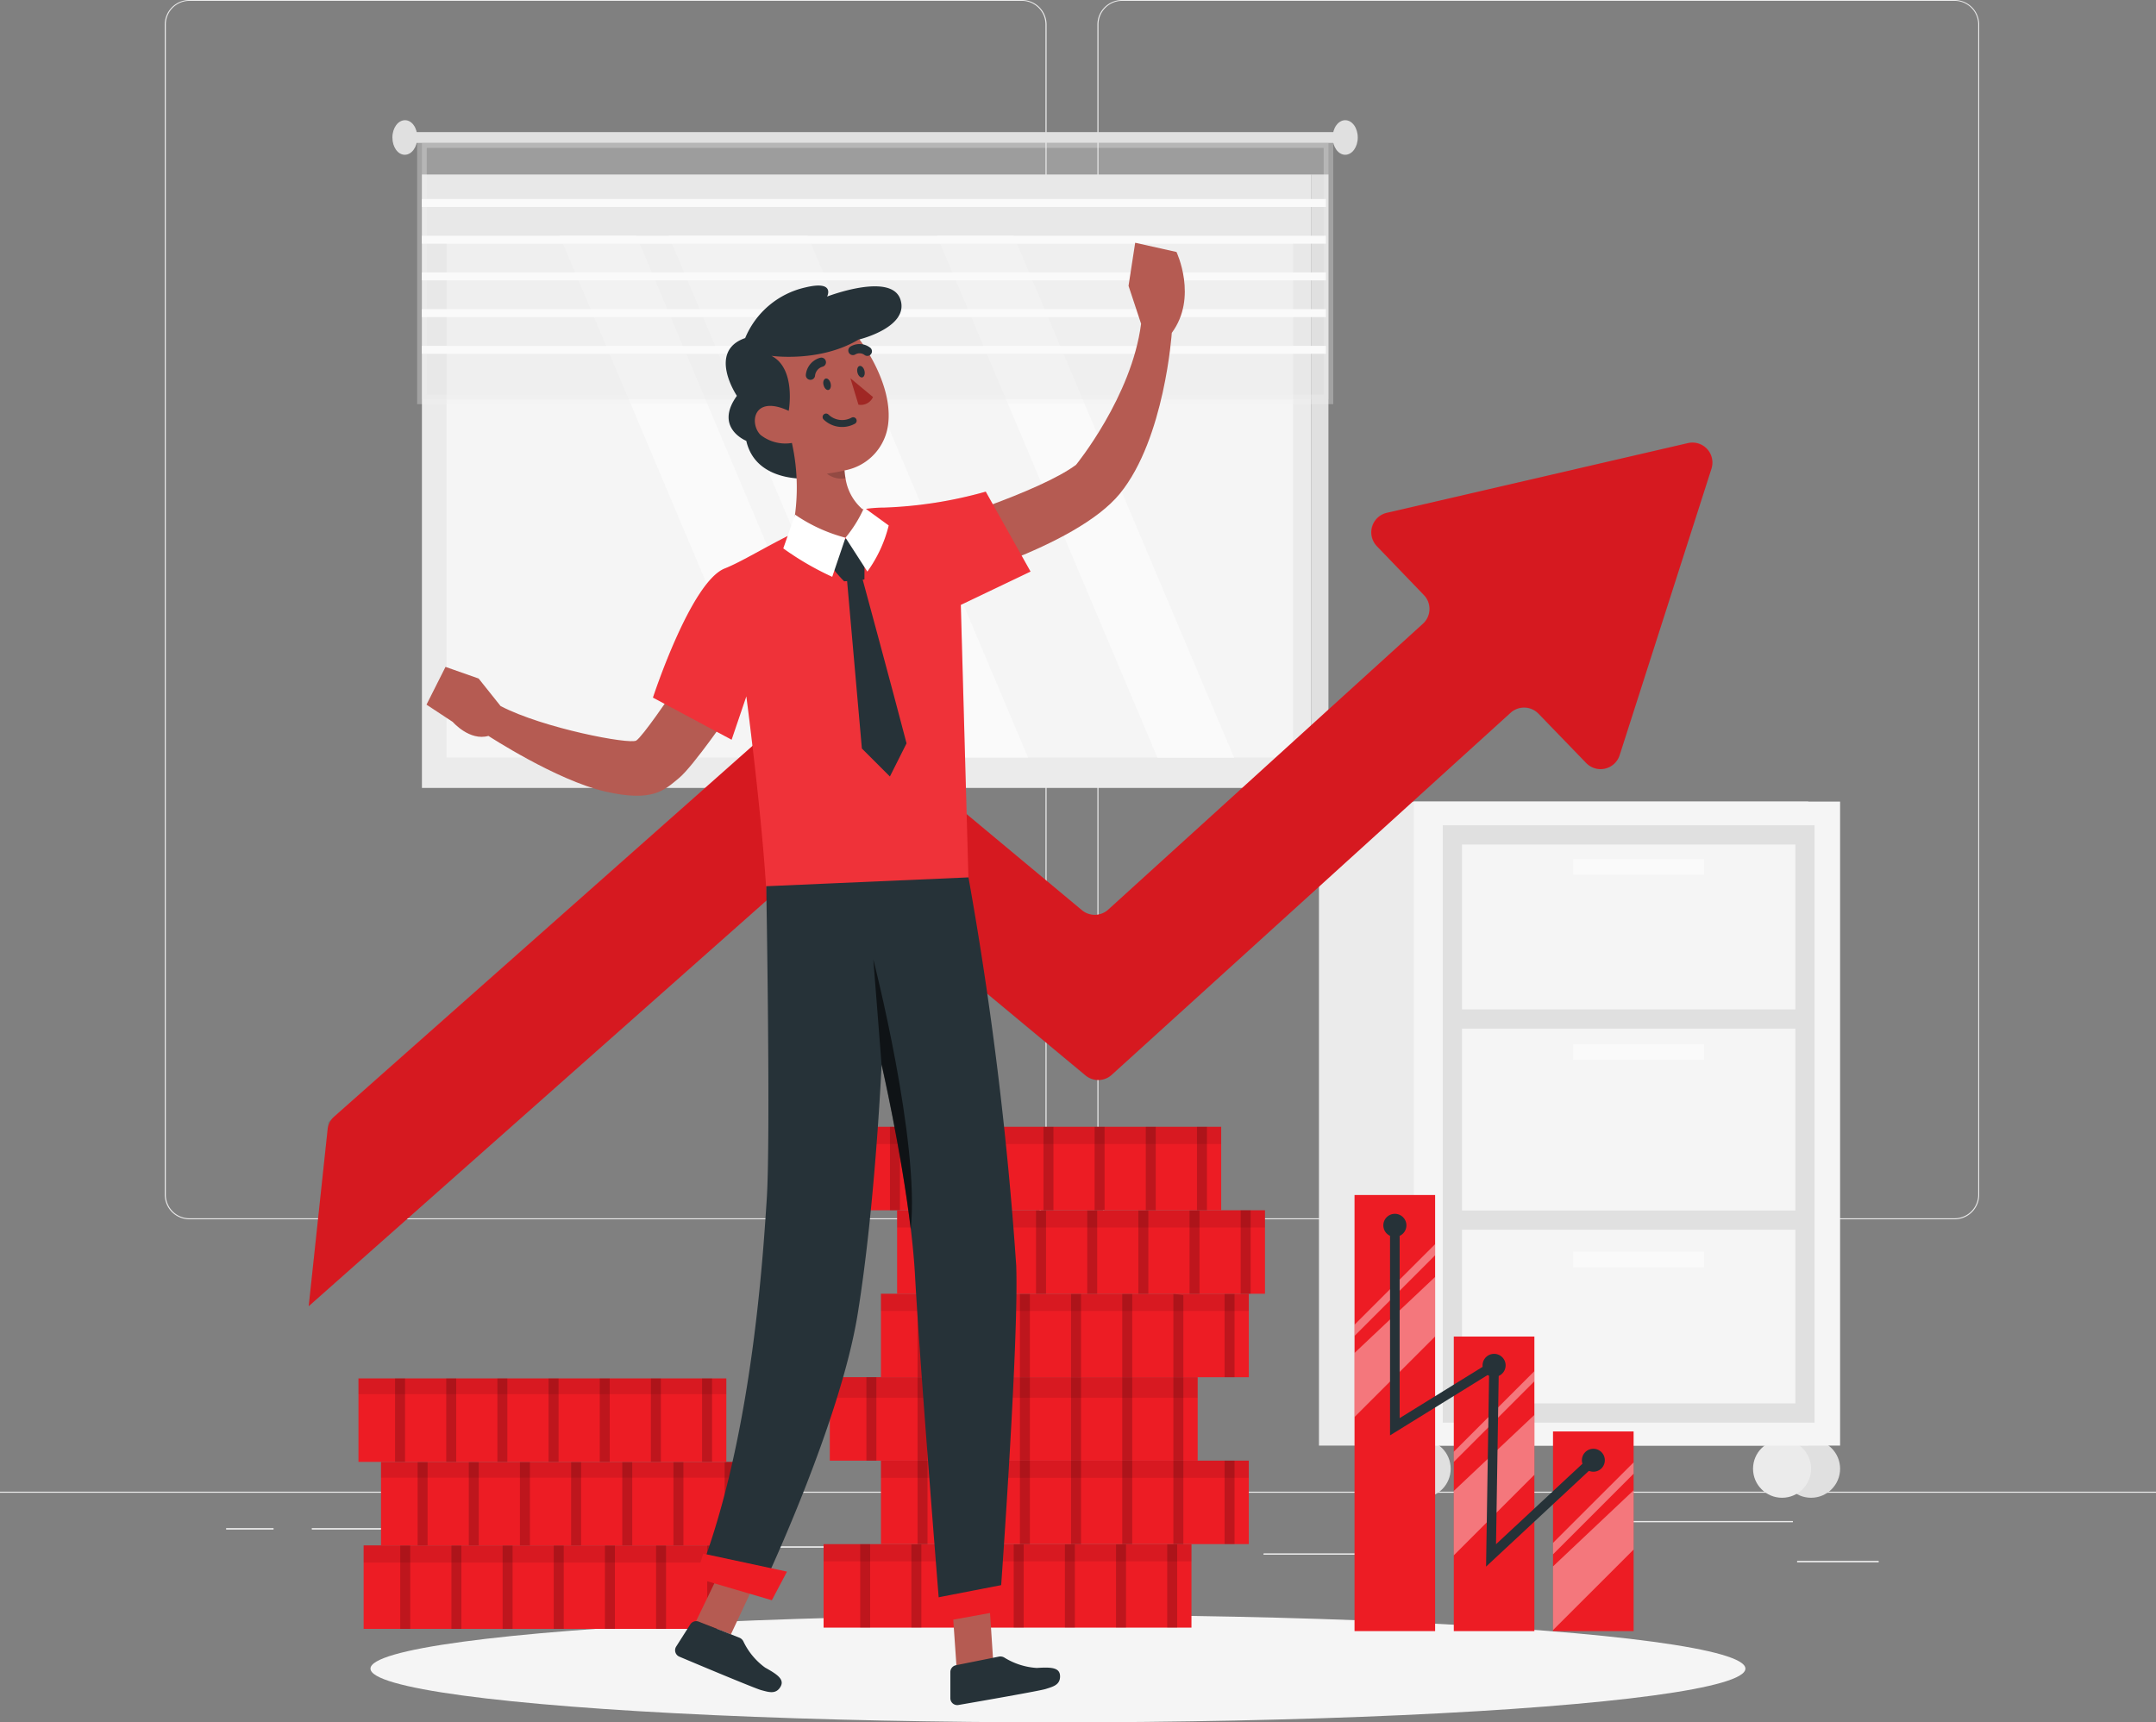 <?xml version="1.0" encoding="UTF-8"?> <svg xmlns="http://www.w3.org/2000/svg" width="224.421" height="179.303" viewBox="0 0 224.421 179.303"><rect x="0" y="0" width="224.421" height="179.303" fill="#808080" stroke="none"/><g id="Revenue-rafiki" transform="translate(0 -52.89)"><g id="freepik--background-complete--inject-63" transform="translate(0 52.89)"><g id="freepik--background-complete--inject-123--inject-63"><rect id="Rectangle_2524" data-name="Rectangle 2524" width="224.421" height="0.112" transform="translate(0 155.29)" fill="#ebebeb"></rect><rect id="Rectangle_2525" data-name="Rectangle 2525" width="8.479" height="0.112" transform="translate(187.068 162.512)" fill="#ebebeb"></rect><rect id="Rectangle_2526" data-name="Rectangle 2526" width="13.227" height="0.112" transform="translate(131.533 161.731)" fill="#ebebeb"></rect><rect id="Rectangle_2527" data-name="Rectangle 2527" width="21.145" height="0.112" transform="translate(165.474 158.347)" fill="#ebebeb"></rect><rect id="Rectangle_2528" data-name="Rectangle 2528" width="4.924" height="0.112" transform="translate(23.546 159.101)" fill="#ebebeb"></rect><rect id="Rectangle_2529" data-name="Rectangle 2529" width="17.307" height="0.112" transform="translate(32.465 159.101)" fill="#ebebeb"></rect><rect id="Rectangle_2530" data-name="Rectangle 2530" width="24.305" height="0.112" transform="translate(76.752 160.995)" fill="#ebebeb"></rect><path id="Path_14474" data-name="Path 14474" d="M127.435,179.822H40.768a2.563,2.563,0,0,1-2.558-2.563V55.43a2.563,2.563,0,0,1,2.558-2.54h86.667A2.563,2.563,0,0,1,130,55.453h0V177.268A2.563,2.563,0,0,1,127.435,179.822ZM40.768,52.98a2.451,2.451,0,0,0-2.446,2.451V177.268a2.446,2.446,0,0,0,2.446,2.451h86.667a2.455,2.455,0,0,0,2.451-2.451V55.43a2.46,2.46,0,0,0-2.451-2.451Z" transform="translate(-21.06 -52.89)" fill="#ebebeb"></path><path id="Path_14475" data-name="Path 14475" d="M343.734,179.822H257.063a2.563,2.563,0,0,1-2.563-2.554V55.43a2.567,2.567,0,0,1,2.563-2.54h86.671a2.567,2.567,0,0,1,2.554,2.54V177.268a2.558,2.558,0,0,1-2.554,2.554ZM257.063,52.98a2.46,2.46,0,0,0-2.451,2.451V177.268a2.455,2.455,0,0,0,2.451,2.451h86.671a2.455,2.455,0,0,0,2.451-2.451V55.43a2.46,2.46,0,0,0-2.451-2.451Z" transform="translate(-140.27 -52.89)" fill="#ebebeb"></path><rect id="Rectangle_2531" data-name="Rectangle 2531" width="8.479" height="0.112" transform="translate(187.068 162.512)" fill="#ebebeb"></rect><rect id="Rectangle_2532" data-name="Rectangle 2532" width="13.227" height="0.112" transform="translate(131.533 161.731)" fill="#ebebeb"></rect><rect id="Rectangle_2533" data-name="Rectangle 2533" width="21.145" height="0.112" transform="translate(165.474 158.347)" fill="#ebebeb"></rect><rect id="Rectangle_2534" data-name="Rectangle 2534" width="4.924" height="0.112" transform="translate(23.546 159.101)" fill="#ebebeb"></rect><rect id="Rectangle_2535" data-name="Rectangle 2535" width="17.307" height="0.112" transform="translate(32.465 159.101)" fill="#ebebeb"></rect><rect id="Rectangle_2536" data-name="Rectangle 2536" width="24.305" height="0.112" transform="translate(76.752 160.995)" fill="#ebebeb"></rect></g><circle id="Ellipse_124" data-name="Ellipse 124" cx="3.021" cy="3.021" r="3.021" transform="translate(185.497 149.881)" fill="#e0e0e0"></circle><circle id="Ellipse_125" data-name="Ellipse 125" cx="3.021" cy="3.021" r="3.021" transform="translate(182.476 149.881)" fill="#ebebeb"></circle><circle id="Ellipse_126" data-name="Ellipse 126" cx="3.021" cy="3.021" r="3.021" transform="translate(144.962 149.881)" fill="#e0e0e0"></circle><rect id="Rectangle_2537" data-name="Rectangle 2537" width="50.934" height="67.043" transform="translate(137.292 83.449)" fill="#ebebeb"></rect><rect id="Rectangle_2538" data-name="Rectangle 2538" width="44.372" height="67.043" transform="translate(147.166 83.449)" fill="#f5f5f5"></rect><rect id="Rectangle_2539" data-name="Rectangle 2539" width="36.702" height="60.181" transform="translate(151.179 86.918)" fill="none" stroke="#e0e0e0" stroke-width="2"></rect><line id="Line_50" data-name="Line 50" x2="37.047" transform="translate(151.179 106.084)" fill="none" stroke="#e0e0e0" stroke-width="2"></line><line id="Line_51" data-name="Line 51" x2="37.047" transform="translate(151.179 127.018)" fill="none" stroke="#e0e0e0" stroke-width="2"></line><rect id="Rectangle_2540" data-name="Rectangle 2540" width="13.631" height="1.625" transform="translate(163.755 89.436)" fill="#fafafa"></rect><rect id="Rectangle_2541" data-name="Rectangle 2541" width="13.631" height="1.625" transform="translate(163.755 108.709)" fill="#fafafa"></rect><rect id="Rectangle_2542" data-name="Rectangle 2542" width="13.631" height="1.625" transform="translate(163.755 130.312)" fill="#fafafa"></rect><circle id="Ellipse_127" data-name="Ellipse 127" cx="3.021" cy="3.021" r="3.021" transform="translate(141.941 149.881)" fill="#ebebeb"></circle><rect id="Rectangle_2543" data-name="Rectangle 2543" width="92.56" height="63.861" transform="translate(43.919 18.165)" fill="#ebebeb"></rect><rect id="Rectangle_2544" data-name="Rectangle 2544" width="1.8" height="63.861" transform="translate(136.479 18.165)" fill="#e0e0e0"></rect><rect id="Rectangle_2545" data-name="Rectangle 2545" width="88.116" height="54.26" transform="translate(46.482 24.601)" fill="#f5f5f5"></rect><path id="Path_14476" data-name="Path 14476" d="M160.7,161.856h-7.976L129.77,107.51h7.976Z" transform="translate(-71.524 -82.994)" fill="#fafafa"></path><path id="Path_14477" data-name="Path 14477" d="M192.471,161.856H178.018L155.06,107.51h14.462Z" transform="translate(-85.463 -82.994)" fill="#fafafa"></path><path id="Path_14478" data-name="Path 14478" d="M248.22,161.9h-7.98L217.29,107.56h7.971Z" transform="translate(-119.761 -83.022)" fill="#fafafa"></path><rect id="Rectangle_2546" data-name="Rectangle 2546" width="94.364" height="26.675" transform="translate(43.919 14.897)" fill="#e0e0e0" stroke="#f0f0f0" stroke-width="1" opacity="0.3"></rect><rect id="Rectangle_2547" data-name="Rectangle 2547" width="94.095" height="0.826" transform="translate(43.919 36.006)" fill="#fafafa"></rect><rect id="Rectangle_2548" data-name="Rectangle 2548" width="94.095" height="0.826" transform="translate(43.919 32.186)" fill="#fafafa"></rect><rect id="Rectangle_2549" data-name="Rectangle 2549" width="94.095" height="0.826" transform="translate(43.919 28.362)" fill="#fafafa"></rect><rect id="Rectangle_2550" data-name="Rectangle 2550" width="94.095" height="0.826" transform="translate(43.919 24.543)" fill="#fafafa"></rect><rect id="Rectangle_2551" data-name="Rectangle 2551" width="94.095" height="0.826" transform="translate(43.919 20.719)" fill="#fafafa"></rect><rect id="Rectangle_2552" data-name="Rectangle 2552" width="97.223" height="1.122" transform="translate(42.801 13.752)" fill="#e0e0e0"></rect><path id="Path_14479" data-name="Path 14479" d="M93.594,82.575c0,1-.588,1.8-1.306,1.8S91,83.572,91,82.575s.588-1.8,1.311-1.8S93.594,81.57,93.594,82.575Z" transform="translate(-50.155 -68.262)" fill="#e0e0e0"></path><path id="Path_14480" data-name="Path 14480" d="M311.667,82.575c0,1-.588,1.8-1.306,1.8s-1.311-.812-1.311-1.8.588-1.8,1.311-1.8S311.667,81.57,311.667,82.575Z" transform="translate(-170.336 -68.262)" fill="#e0e0e0"></path></g><g id="freepik--Shadow--inject-63" transform="translate(38.564 221.008)"><ellipse id="Ellipse_128" data-name="Ellipse 128" cx="71.559" cy="5.593" rx="71.559" ry="5.593" fill="#f5f5f5"></ellipse></g><g id="freepik--Money--inject-63" transform="translate(32.133 98.967)"><path id="Path_14481" data-name="Path 14481" d="M217.607,158.26,208.042,188.1a2.074,2.074,0,0,1-3.47.808l-4.973-5.148a2.083,2.083,0,0,0-2.891-.094l-41.531,37.7a2.078,2.078,0,0,1-2.724.058L126.084,199.5a2.078,2.078,0,0,0-2.693.045l-51.8,45.907,1.966-18.4a2.065,2.065,0,0,1,.687-1.347l48.883-43.322a2.083,2.083,0,0,1,2.693-.04l26.262,21.885a2.078,2.078,0,0,0,2.725-.058L187.571,174.4a2.074,2.074,0,0,0,.094-2.98l-4.892-5.09a2.078,2.078,0,0,1,1.023-3.47l31.365-7.262a2.074,2.074,0,0,1,2.446,2.657Z" transform="translate(-71.59 -155.548)" fill="#ed1c24"></path><path id="Path_14482" data-name="Path 14482" d="M217.594,158.324l-9.533,29.758a2.11,2.11,0,0,1-3.523.817l-4.937-5.09a2.114,2.114,0,0,0-2.935-.1l-41.486,37.671a2.1,2.1,0,0,1-1.5.548,2.069,2.069,0,0,1-1.266-.485l-26.311-21.9a2.128,2.128,0,0,0-2.747.04L71.59,245.467l2.051-19.179,49.467-43.838a2.119,2.119,0,0,1,2.747-.04l11.181,9.3,15.023,12.527a2.118,2.118,0,0,0,2.765-.058l32.752-29.745a2.1,2.1,0,0,0,.1-3.025l-4.852-5.023a2.11,2.11,0,0,1,1.041-3.519l31.257-7.244a2.11,2.11,0,0,1,2.473,2.7Z" transform="translate(-71.59 -155.563)" opacity="0.1"></path><rect id="Rectangle_2553" data-name="Rectangle 2553" width="38.291" height="8.69" transform="translate(53.596 114.675)" fill="#ed1c24"></rect><rect id="Rectangle_2554" data-name="Rectangle 2554" width="1.037" height="8.69" transform="translate(57.407 114.675)" opacity="0.2"></rect><rect id="Rectangle_2555" data-name="Rectangle 2555" width="1.037" height="8.69" transform="translate(62.735 114.675)" opacity="0.2"></rect><path id="Path_14483" data-name="Path 14483" d="M224.257,419.73H223.22v-8.69l1.037.153Z" transform="translate(-155.162 -296.365)" opacity="0.2"></path><rect id="Rectangle_2556" data-name="Rectangle 2556" width="1.037" height="8.69" transform="translate(73.386 114.675)" opacity="0.2"></rect><rect id="Rectangle_2557" data-name="Rectangle 2557" width="1.037" height="8.69" transform="translate(78.713 114.675)" opacity="0.2"></rect><rect id="Rectangle_2558" data-name="Rectangle 2558" width="1.037" height="8.69" transform="translate(84.037 114.675)" opacity="0.2"></rect><rect id="Rectangle_2559" data-name="Rectangle 2559" width="1.037" height="8.69" transform="translate(89.364 114.675)" opacity="0.2"></rect><rect id="Rectangle_2560" data-name="Rectangle 2560" width="38.291" height="1.791" transform="translate(53.596 114.675)" opacity="0.09"></rect><rect id="Rectangle_2561" data-name="Rectangle 2561" width="38.291" height="8.69" transform="translate(59.566 105.981)" fill="#ed1c24"></rect><rect id="Rectangle_2562" data-name="Rectangle 2562" width="1.037" height="8.69" transform="translate(63.376 105.981)" opacity="0.2"></rect><rect id="Rectangle_2563" data-name="Rectangle 2563" width="1.037" height="8.69" transform="translate(68.704 105.981)" opacity="0.2"></rect><rect id="Rectangle_2564" data-name="Rectangle 2564" width="1.037" height="8.69" transform="translate(74.032 105.981)" opacity="0.2"></rect><rect id="Rectangle_2565" data-name="Rectangle 2565" width="1.037" height="8.69" transform="translate(79.355 105.981)" opacity="0.2"></rect><rect id="Rectangle_2566" data-name="Rectangle 2566" width="1.037" height="8.69" transform="translate(84.683 105.981)" opacity="0.2"></rect><rect id="Rectangle_2567" data-name="Rectangle 2567" width="1.037" height="8.69" transform="translate(90.006 105.981)" opacity="0.2"></rect><rect id="Rectangle_2568" data-name="Rectangle 2568" width="1.037" height="8.69" transform="translate(95.334 105.981)" opacity="0.2"></rect><rect id="Rectangle_2569" data-name="Rectangle 2569" width="38.291" height="1.791" transform="translate(59.566 105.981)" opacity="0.09"></rect><rect id="Rectangle_2570" data-name="Rectangle 2570" width="38.291" height="8.69" transform="translate(54.242 97.292)" fill="#ed1c24"></rect><rect id="Rectangle_2571" data-name="Rectangle 2571" width="1.037" height="8.69" transform="translate(58.053 97.292)" opacity="0.2"></rect><path id="Path_14484" data-name="Path 14484" d="M213.827,381H212.79v-8.685l1.037-.009Z" transform="translate(-149.414 -275.018)" opacity="0.2"></path><rect id="Rectangle_2572" data-name="Rectangle 2572" width="1.037" height="8.69" transform="translate(68.704 97.292)" opacity="0.2"></rect><rect id="Rectangle_2573" data-name="Rectangle 2573" width="1.037" height="8.69" transform="translate(74.032 97.292)" opacity="0.2"></rect><path id="Path_14485" data-name="Path 14485" d="M249.427,381H248.39V372.31l1.037.009Z" transform="translate(-169.035 -275.018)" opacity="0.2"></path><rect id="Rectangle_2574" data-name="Rectangle 2574" width="1.037" height="8.69" transform="translate(84.683 97.292)" opacity="0.2"></rect><rect id="Rectangle_2575" data-name="Rectangle 2575" width="1.037" height="8.69" transform="translate(90.006 97.292)" opacity="0.2"></rect><rect id="Rectangle_2576" data-name="Rectangle 2576" width="38.291" height="2.141" transform="translate(54.242 97.292)" opacity="0.09"></rect><rect id="Rectangle_2577" data-name="Rectangle 2577" width="38.291" height="8.69" transform="translate(59.566 88.607)" fill="#ed1c24"></rect><rect id="Rectangle_2578" data-name="Rectangle 2578" width="1.037" height="8.69" transform="translate(63.376 88.607)" opacity="0.2"></rect><rect id="Rectangle_2579" data-name="Rectangle 2579" width="1.037" height="8.69" transform="translate(68.704 88.607)" opacity="0.2"></rect><rect id="Rectangle_2580" data-name="Rectangle 2580" width="1.037" height="8.69" transform="translate(74.032 88.607)" opacity="0.2"></rect><rect id="Rectangle_2581" data-name="Rectangle 2581" width="1.037" height="8.69" transform="translate(79.355 88.607)" opacity="0.2"></rect><rect id="Rectangle_2582" data-name="Rectangle 2582" width="1.037" height="8.69" transform="translate(84.683 88.607)" opacity="0.2"></rect><path id="Path_14486" data-name="Path 14486" d="M273.157,361.645l-1.037.009V352.96l1.037.157Z" transform="translate(-182.114 -264.353)" opacity="0.2"></path><rect id="Rectangle_2583" data-name="Rectangle 2583" width="1.037" height="8.69" transform="translate(95.334 88.607)" opacity="0.2"></rect><rect id="Rectangle_2584" data-name="Rectangle 2584" width="38.291" height="1.791" transform="translate(59.566 88.607)" opacity="0.09"></rect><rect id="Rectangle_2585" data-name="Rectangle 2585" width="38.291" height="8.69" transform="translate(61.249 79.917)" fill="#ed1c24"></rect><rect id="Rectangle_2586" data-name="Rectangle 2586" width="1.037" height="8.69" transform="translate(65.06 79.917)" opacity="0.2"></rect><rect id="Rectangle_2587" data-name="Rectangle 2587" width="1.037" height="8.69" transform="translate(70.383 79.917)" opacity="0.2"></rect><rect id="Rectangle_2588" data-name="Rectangle 2588" width="1.037" height="8.69" transform="translate(75.711 79.917)" opacity="0.2"></rect><rect id="Rectangle_2589" data-name="Rectangle 2589" width="1.037" height="8.69" transform="translate(81.038 79.917)" opacity="0.2"></rect><rect id="Rectangle_2590" data-name="Rectangle 2590" width="1.037" height="8.69" transform="translate(86.362 79.917)" opacity="0.2"></rect><rect id="Rectangle_2591" data-name="Rectangle 2591" width="1.037" height="8.69" transform="translate(91.689 79.917)" opacity="0.2"></rect><rect id="Rectangle_2592" data-name="Rectangle 2592" width="1.037" height="8.69" transform="translate(97.013 79.917)" opacity="0.2"></rect><rect id="Rectangle_2593" data-name="Rectangle 2593" width="38.291" height="1.791" transform="translate(61.249 79.917)" opacity="0.09"></rect><rect id="Rectangle_2594" data-name="Rectangle 2594" width="38.291" height="8.69" transform="translate(56.693 71.227)" fill="#ed1c24"></rect><rect id="Rectangle_2595" data-name="Rectangle 2595" width="1.037" height="8.69" transform="translate(60.504 71.227)" opacity="0.2"></rect><rect id="Rectangle_2596" data-name="Rectangle 2596" width="1.037" height="8.69" transform="translate(65.832 71.227)" opacity="0.2"></rect><rect id="Rectangle_2597" data-name="Rectangle 2597" width="1.037" height="8.69" transform="translate(71.155 71.227)" opacity="0.2"></rect><rect id="Rectangle_2598" data-name="Rectangle 2598" width="1.037" height="8.69" transform="translate(76.483 71.227)" opacity="0.2"></rect><rect id="Rectangle_2599" data-name="Rectangle 2599" width="1.037" height="8.69" transform="translate(81.806 71.227)" opacity="0.2"></rect><rect id="Rectangle_2600" data-name="Rectangle 2600" width="1.037" height="8.69" transform="translate(87.134 71.227)" opacity="0.2"></rect><rect id="Rectangle_2601" data-name="Rectangle 2601" width="1.037" height="8.69" transform="translate(92.461 71.227)" opacity="0.2"></rect><rect id="Rectangle_2602" data-name="Rectangle 2602" width="38.291" height="1.791" transform="translate(56.693 71.227)" opacity="0.09"></rect><rect id="Rectangle_2603" data-name="Rectangle 2603" width="38.291" height="8.69" transform="translate(5.718 114.805)" fill="#ed1c24"></rect><rect id="Rectangle_2604" data-name="Rectangle 2604" width="1.037" height="8.69" transform="translate(9.529 114.805)" opacity="0.2"></rect><rect id="Rectangle_2605" data-name="Rectangle 2605" width="1.037" height="8.69" transform="translate(14.857 114.805)" opacity="0.2"></rect><rect id="Rectangle_2606" data-name="Rectangle 2606" width="1.037" height="8.69" transform="translate(20.184 114.805)" opacity="0.2"></rect><rect id="Rectangle_2607" data-name="Rectangle 2607" width="1.037" height="8.69" transform="translate(25.508 114.805)" opacity="0.2"></rect><rect id="Rectangle_2608" data-name="Rectangle 2608" width="1.037" height="8.69" transform="translate(30.835 114.805)" opacity="0.2"></rect><rect id="Rectangle_2609" data-name="Rectangle 2609" width="1.037" height="8.69" transform="translate(36.159 114.805)" opacity="0.2"></rect><rect id="Rectangle_2610" data-name="Rectangle 2610" width="1.037" height="8.69" transform="translate(41.486 114.805)" opacity="0.2"></rect><rect id="Rectangle_2611" data-name="Rectangle 2611" width="38.291" height="1.791" transform="translate(5.718 114.805)" opacity="0.09"></rect><rect id="Rectangle_2612" data-name="Rectangle 2612" width="38.291" height="8.69" transform="translate(7.527 106.116)" fill="#ed1c24"></rect><rect id="Rectangle_2613" data-name="Rectangle 2613" width="1.037" height="8.69" transform="translate(11.338 106.116)" opacity="0.2"></rect><rect id="Rectangle_2614" data-name="Rectangle 2614" width="1.037" height="8.69" transform="translate(16.665 106.116)" opacity="0.2"></rect><rect id="Rectangle_2615" data-name="Rectangle 2615" width="1.037" height="8.69" transform="translate(21.989 106.116)" opacity="0.2"></rect><rect id="Rectangle_2616" data-name="Rectangle 2616" width="1.037" height="8.69" transform="translate(27.316 106.116)" opacity="0.2"></rect><rect id="Rectangle_2617" data-name="Rectangle 2617" width="1.037" height="8.69" transform="translate(32.64 106.116)" opacity="0.2"></rect><rect id="Rectangle_2618" data-name="Rectangle 2618" width="1.037" height="8.69" transform="translate(37.967 106.116)" opacity="0.2"></rect><rect id="Rectangle_2619" data-name="Rectangle 2619" width="1.037" height="8.69" transform="translate(43.295 106.116)" opacity="0.2"></rect><rect id="Rectangle_2620" data-name="Rectangle 2620" width="38.291" height="1.638" transform="translate(7.527 106.116)" opacity="0.09"></rect><rect id="Rectangle_2621" data-name="Rectangle 2621" width="38.291" height="8.69" transform="translate(5.18 97.422)" fill="#ed1c24"></rect><rect id="Rectangle_2622" data-name="Rectangle 2622" width="1.037" height="8.69" transform="translate(8.99 97.422)" opacity="0.2"></rect><rect id="Rectangle_2623" data-name="Rectangle 2623" width="1.037" height="8.69" transform="translate(14.318 97.422)" opacity="0.2"></rect><rect id="Rectangle_2624" data-name="Rectangle 2624" width="1.037" height="8.69" transform="translate(19.641 97.422)" opacity="0.2"></rect><rect id="Rectangle_2625" data-name="Rectangle 2625" width="1.037" height="8.69" transform="translate(24.969 97.422)" opacity="0.2"></rect><rect id="Rectangle_2626" data-name="Rectangle 2626" width="1.037" height="8.69" transform="translate(30.297 97.422)" opacity="0.2"></rect><rect id="Rectangle_2627" data-name="Rectangle 2627" width="1.037" height="8.69" transform="translate(35.62 97.422)" opacity="0.2"></rect><rect id="Rectangle_2628" data-name="Rectangle 2628" width="1.037" height="8.69" transform="translate(40.948 97.422)" opacity="0.2"></rect><rect id="Rectangle_2629" data-name="Rectangle 2629" width="38.291" height="1.638" transform="translate(5.18 97.422)" opacity="0.09"></rect><rect id="Rectangle_2630" data-name="Rectangle 2630" width="8.389" height="30.665" transform="translate(119.194 93.064)" fill="#ed1c24"></rect><g id="Group_7415" data-name="Group 7415" transform="translate(119.194 96.663)" opacity="0.4"><path id="Path_14487" data-name="Path 14487" d="M345.539,381.07V387.3l-8.389,8.389v-6.706Z" transform="translate(-337.15 -376.51)" fill="#fff"></path><path id="Path_14488" data-name="Path 14488" d="M345.539,370.91v1.059l-8.389,8.393V379.3Z" transform="translate(-337.15 -370.91)" fill="#fff"></path></g><rect id="Rectangle_2631" data-name="Rectangle 2631" width="8.389" height="20.786" transform="translate(129.522 102.943)" fill="#ed1c24"></rect><g id="Group_7416" data-name="Group 7416" transform="translate(129.522 106.161)" opacity="0.4"><path id="Path_14489" data-name="Path 14489" d="M368.549,398.55v6.172l-8.389,8.384v-6.634Z" transform="translate(-360.16 -395.642)" fill="#fff"></path><path id="Path_14490" data-name="Path 14490" d="M368.549,392.07v1.185l-8.389,8.393v-1.194Z" transform="translate(-360.16 -392.07)" fill="#fff"></path></g><rect id="Rectangle_2632" data-name="Rectangle 2632" width="8.389" height="45.4" transform="translate(108.862 78.328)" fill="#ed1c24"></rect><g id="Group_7417" data-name="Group 7417" transform="translate(108.862 83.44)" opacity="0.4"><path id="Path_14491" data-name="Path 14491" d="M322.523,349.05v6.2l-8.393,8.389v-6.67Z" transform="translate(-314.13 -345.639)" fill="#fff"></path><path id="Path_14492" data-name="Path 14492" d="M322.523,341.45v1.158l-8.393,8.4v-1.167Z" transform="translate(-314.13 -341.45)" fill="#fff"></path></g><path id="Path_14493" data-name="Path 14493" d="M323.02,336.26a1.2,1.2,0,1,1-.382-1.656,1.2,1.2,0,0,1,.382,1.656Z" transform="translate(-208.942 -254.135)" fill="#263238"></path><path id="Path_14494" data-name="Path 14494" d="M346.043,368.744a1.2,1.2,0,1,1,.154-.907A1.2,1.2,0,0,1,346.043,368.744Z" transform="translate(-221.638 -272.041)" fill="#263238"></path><path id="Path_14495" data-name="Path 14495" d="M369.05,390.748a1.194,1.194,0,1,1,.153-.905,1.2,1.2,0,0,1-.153.905Z" transform="translate(-234.317 -284.17)" fill="#263238"></path><path id="Path_14496" data-name="Path 14496" d="M344.14,361.544l-10.647,9.915.314-19.78-10.328,6.387V337.1" transform="translate(-210.421 -255.612)" fill="none" stroke="#263238" stroke-width="1"></path></g><g id="freepik--Character--inject-63" transform="translate(44.395 78.16)"><path id="Path_14497" data-name="Path 14497" d="M124.274,210.582s-2.859,4.219-3.528,4.654-9.695-1.279-14.125-3.591l-2.285-2.864-3.447-1.212L98.91,211.5l2.733,1.8s1.75,2.015,3.712,1.454c0,0,7.056,4.605,12.119,5.781s6.234-.184,7.711-1.387,5.386-6.908,5.386-6.908Z" transform="translate(-98.91 -163.413)" fill="#b55b52"></path><path id="Path_14498" data-name="Path 14498" d="M215.87,138.612s11.293-3.447,15.117-6.306c0,0,5.8-7.1,6.769-14.682l-1.306-3.945.691-4.488,4.3.961s2.244,4.722-.489,8.42c0,0-.732,10.988-5.386,16.715s-19.215,9.556-19.215,9.556Z" transform="translate(-163.374 -109.19)" fill="#b55b52"></path><path id="Path_14499" data-name="Path 14499" d="M184.4,211.925l-.925-33.214,7.258-3.47-4.663-8.322a44.448,44.448,0,0,1-10.561,1.661c-6.513,0-13.066,4.937-16.607,6.338s-7.473,13.443-7.473,13.443l8.187,4.385,1.535-4.515s2.2,16.688,2.213,24.009Z" transform="translate(-127.857 -141.008)" fill="#ed1c24"></path><path id="Path_14500" data-name="Path 14500" d="M184.4,211.925l-.925-33.214,7.258-3.47-4.663-8.322a44.448,44.448,0,0,1-10.561,1.661c-6.513,0-13.066,4.937-16.607,6.338s-7.473,13.443-7.473,13.443l8.187,4.385,1.535-4.515s2.2,16.688,2.213,24.009Z" transform="translate(-127.857 -141.008)" fill="#fff" opacity="0.1"></path><path id="Path_14501" data-name="Path 14501" d="M177.15,139.205s-5.669.592-6.7-3.918c0,0-3.384-1.347-.978-4.686,0,0-3.115-4.637.862-6.014a8.9,8.9,0,0,1,6.221-5.26c3.218-.79,2.307.938,2.307.938s6.674-2.581,7.63.3-4.242,4.152-4.242,4.152Z" transform="translate(-137.163 -114.663)" fill="#263238"></path><path id="Path_14502" data-name="Path 14502" d="M184.394,145.217a6.677,6.677,0,0,0,.1.8,5.266,5.266,0,0,0,3.4,4.2s.31,2.4-3.4,1.984a25.319,25.319,0,0,1-5.471-1.073,21.473,21.473,0,0,0-.108-8.77,4.163,4.163,0,0,1-3.272-.844c-1.18-1.194-.754-4.215,2.94-2.5,0,0,.8-4.4-1.8-5.727,0,0,5.081.736,9.143-1.737,0,0,3.505,4.488,3.016,8.775A5.563,5.563,0,0,1,184.394,145.217Z" transform="translate(-140.879 -121.514)" fill="#b55b52"></path><path id="Path_14503" data-name="Path 14503" d="M194.4,150a2.409,2.409,0,0,1-2.823-.382" transform="translate(-149.986 -131.473)" fill="none" stroke="#263238" stroke-linecap="round" stroke-linejoin="round" stroke-width="0.722"></path><path id="Path_14504" data-name="Path 14504" d="M190.954,141.368c.081.328.31.552.512.5s.3-.355.22-.682-.31-.557-.512-.507S190.851,141.041,190.954,141.368Z" transform="translate(-149.62 -126.543)" fill="#263238"></path><path id="Path_14505" data-name="Path 14505" d="M198.815,138.444c.081.332.31.557.512.507s.3-.359.22-.687-.31-.552-.512-.5S198.735,138.116,198.815,138.444Z" transform="translate(-153.958 -124.934)" fill="#263238"></path><path id="Path_14506" data-name="Path 14506" d="M189.086,136.91a1.558,1.558,0,0,0-1.136,1.347" transform="translate(-147.985 -124.468)" fill="none" stroke="#263238" stroke-linecap="round" stroke-linejoin="round" stroke-width="0.963"></path><path id="Path_14507" data-name="Path 14507" d="M199.3,134.011a1.345,1.345,0,0,0-1.5-.085" transform="translate(-153.414 -122.709)" fill="none" stroke="#263238" stroke-linecap="round" stroke-linejoin="round" stroke-width="0.963"></path><path id="Path_14508" data-name="Path 14508" d="M198.055,143.371l-.835-2.751,2.352,1.957a1.382,1.382,0,0,1-1.517.794Z" transform="translate(-153.094 -126.513)" fill="#a02724"></path><path id="Path_14509" data-name="Path 14509" d="M193.7,162.833a2.415,2.415,0,0,1-1.935-.485c.687-.072,1.836-.319,1.836-.319A6.686,6.686,0,0,0,193.7,162.833Z" transform="translate(-150.091 -138.313)" opacity="0.19"></path><path id="Path_14510" data-name="Path 14510" d="M195.793,177.443l-.022,4.3-2.11.193s-1.611-1.58-1.715-2.406S194.267,176.536,195.793,177.443Z" transform="translate(-150.186 -146.688)" fill="#263238"></path><path id="Path_14511" data-name="Path 14511" d="M197.905,186.31s3.169,11.67,4.69,17.5l-1.733,3.452-2.917-2.913L196.37,186.5Z" transform="translate(-152.626 -151.695)" fill="#263238"></path><path id="Path_14512" data-name="Path 14512" d="M194.452,330.723l-6.427,1.01s-1.979-24.556-2.487-33.766c-.085-1.593-.247-3.29-.449-5.014h0c-1-8.268-3.034-17.105-3.034-17.105s-.664,14.744-2.5,26.033-9.628,27.828-9.628,27.828l-6.113-2.814c4.776-13.663,5.871-30.678,6.284-37.043s-.054-32.541-.054-32.541l21.051-.92a374.024,374.024,0,0,1,4.969,40.4C196.351,304.618,194.452,330.723,194.452,330.723Z" transform="translate(-134.68 -190.321)" fill="#263238"></path><path id="Path_14513" data-name="Path 14513" d="M224.8,426.16l.341,5.162-3.8.857-.4-5.772Z" transform="translate(-166.168 -283.891)" fill="#b55b52"></path><path id="Path_14514" data-name="Path 14514" d="M224.368,420.12,216.23,421.7l.4,2.527,7.585-1.378Z" transform="translate(-163.572 -280.562)" fill="#ed1c24"></path><path id="Path_14515" data-name="Path 14515" d="M167.307,419.348l-2.244,4.785-3.613-1.4,2.41-4.987Z" transform="translate(-133.38 -279.256)" fill="#b55b52"></path><path id="Path_14516" data-name="Path 14516" d="M159.005,428.947l4.237,1.67a.808.808,0,0,1,.426.382,7.157,7.157,0,0,0,2.267,2.738c1.347.745,2.06,1.266,1.575,2.038s-1.221.507-1.975.31c-.615-.162-6.409-2.59-8.528-3.487a.723.723,0,0,1-.328-1.055l1.468-2.307A.727.727,0,0,1,159.005,428.947Z" transform="translate(-130.688 -285.403)" fill="#263238"></path><path id="Path_14517" data-name="Path 14517" d="M220.961,438.01l4.488-.9a.816.816,0,0,1,.561.094,7.258,7.258,0,0,0,3.384,1.086c1.531-.1,2.415-.045,2.424.866s-.754,1.086-1.5,1.324c-.6.193-6.791,1.27-9.076,1.665a.718.718,0,0,1-.844-.709V438.7A.727.727,0,0,1,220.961,438.01Z" transform="translate(-165.87 -289.919)" fill="#263238"></path><path id="Path_14518" data-name="Path 14518" d="M170.859,415.112l-8.721-1.872-.768,2.527,7.913,2.325Z" transform="translate(-133.335 -276.77)" fill="#ed1c24"></path><path id="Path_14519" data-name="Path 14519" d="M206.426,303.486c-1-8.263-3.034-17.105-3.034-17.105l-.862-11S207.4,294.384,206.426,303.486Z" transform="translate(-156.021 -200.787)" opacity="0.61"></path><path id="Path_14520" data-name="Path 14520" d="M182.88,172.26a16.769,16.769,0,0,0,5.247,2.4l-1.382,4.071a30.215,30.215,0,0,1-5.094-2.958Z" transform="translate(-144.513 -143.952)" fill="#fff"></path><path id="Path_14521" data-name="Path 14521" d="M196.08,173.753l2.276,3.528a13.834,13.834,0,0,0,2.222-4.8l-2.558-1.858A13.4,13.4,0,0,1,196.08,173.753Z" transform="translate(-152.466 -143.048)" fill="#fff"></path></g></g></svg> 